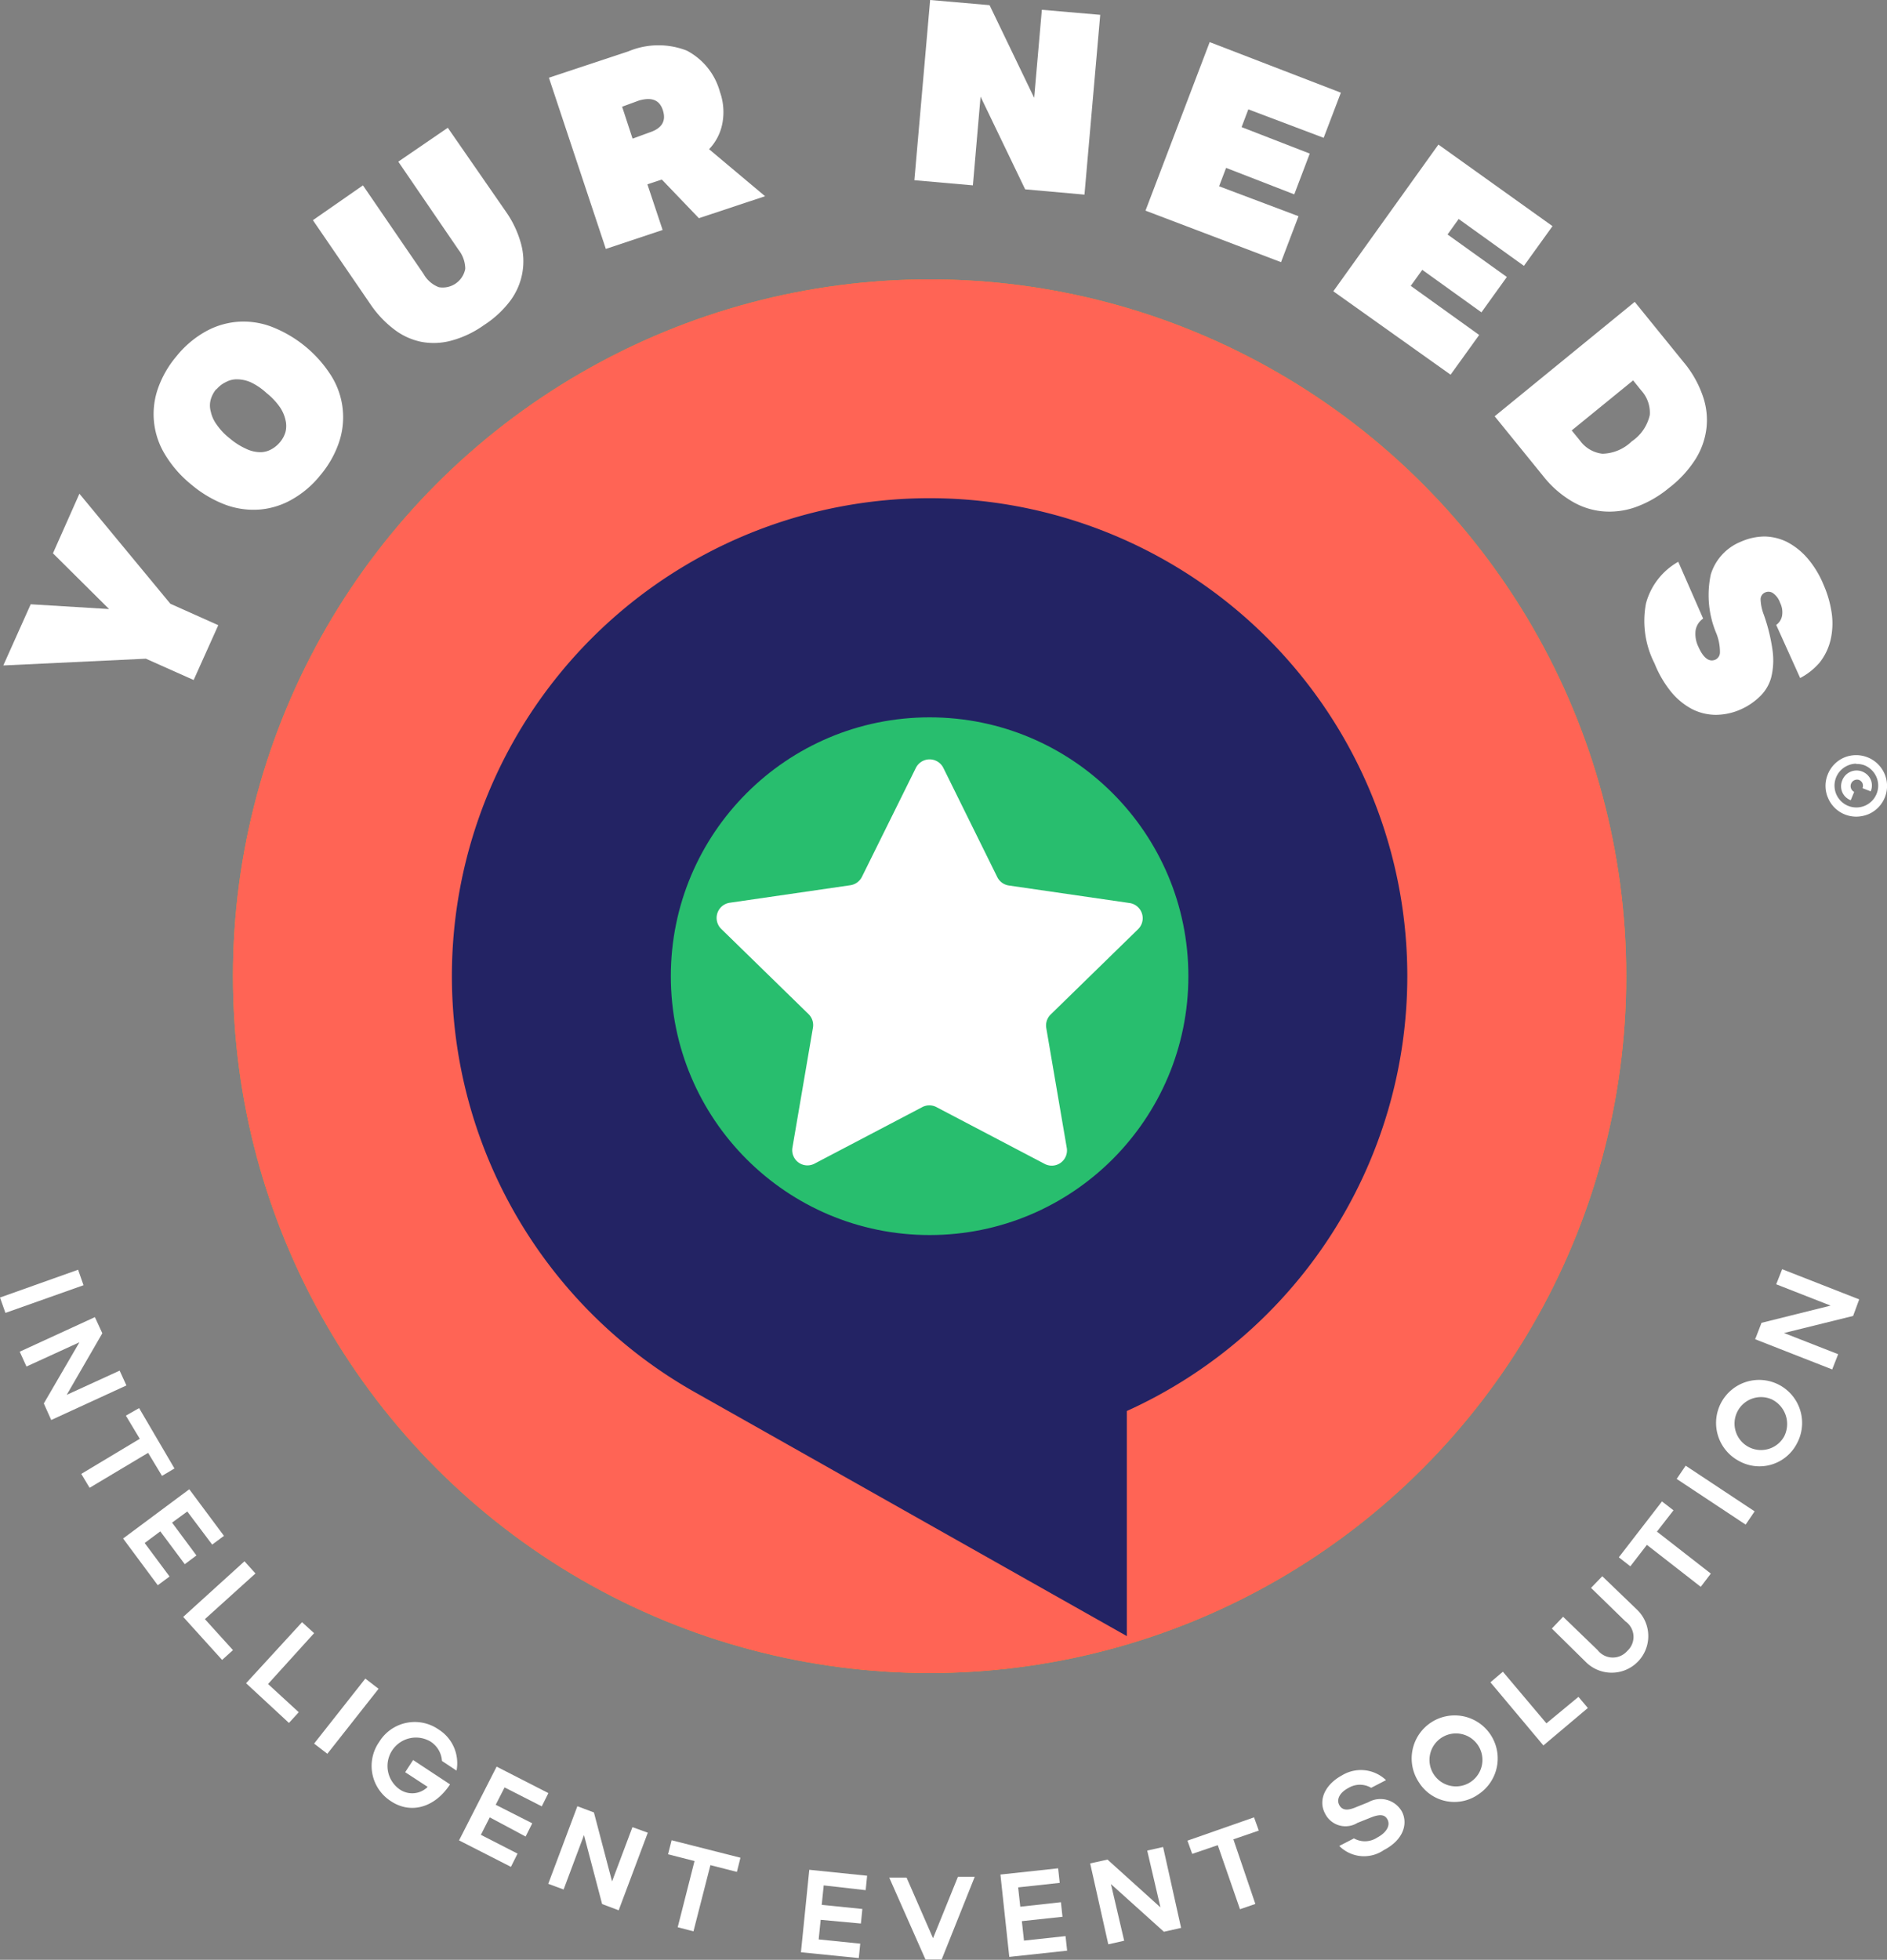 <?xml version="1.0" encoding="UTF-8"?> <svg xmlns="http://www.w3.org/2000/svg" viewBox="0 0 142.56 148.02"><rect x="0" y="0" width="142.56" height="148.02" fill="#808080" stroke="none"/> <defs> <style>.cls-1{fill:#f6911e;}.cls-2{fill:#ff6455;}.cls-3{fill:#232364;}.cls-4{fill:#28be6e;}.cls-5{fill:#fff;}</style> </defs> <g id="Слой_2" data-name="Слой 2"> <g id="Layer_1" data-name="Layer 1"> <circle class="cls-1" cx="70.23" cy="73.73" r="52.63"></circle> <circle class="cls-2" cx="70.23" cy="73.73" r="52.63"></circle> <path class="cls-3" d="M106.32,73.73a36.09,36.09,0,1,0-53.61,31.54h0l32.42,18.3v-17A36.06,36.06,0,0,0,106.32,73.73Z"></path> <circle class="cls-4" cx="70.23" cy="73.73" r="19.55"></circle> <path class="cls-5" d="M69.69,83.61l-8.14,4.27a1.15,1.15,0,0,1-1.68-1.22l1.55-9.06a1.16,1.16,0,0,0-.33-1l-6.58-6.42a1.16,1.16,0,0,1,.64-2l9.09-1.32a1.17,1.17,0,0,0,.88-.64L69.19,58a1.16,1.16,0,0,1,2.08,0l4.07,8.24a1.17,1.17,0,0,0,.88.64l9.09,1.32a1.16,1.16,0,0,1,.65,2l-6.58,6.42a1.16,1.16,0,0,0-.34,1l1.55,9.06a1.15,1.15,0,0,1-1.68,1.22l-8.14-4.27A1.15,1.15,0,0,0,69.69,83.61Z"></path> <path class="cls-5" d="M2.32,45.64,8.24,46,4,41.79l2-4.5,6.87,8.31,3.62,1.62-1.86,4.14-3.61-1.61L.25,50.26Z"></path> <path class="cls-5" d="M13.33,26.91a7.54,7.54,0,0,1,2.13-1.83,5.91,5.91,0,0,1,2.43-.77,6,6,0,0,1,2.58.35,9.31,9.31,0,0,1,4.59,3.78,5.9,5.9,0,0,1,.54,5,7.65,7.65,0,0,1-1.39,2.44,7.4,7.4,0,0,1-2.13,1.83,5.87,5.87,0,0,1-2.42.77,6.14,6.14,0,0,1-2.58-.34,8.77,8.77,0,0,1-2.6-1.52,8.69,8.69,0,0,1-2-2.27,5.85,5.85,0,0,1-.55-5A7.73,7.73,0,0,1,13.33,26.91Zm3,2.49a2.17,2.17,0,0,0-.41.78,1.67,1.67,0,0,0,0,.89,2.58,2.58,0,0,0,.45,1,4.77,4.77,0,0,0,1,1.05,5.16,5.16,0,0,0,1.23.78,2.5,2.5,0,0,0,1,.25,1.69,1.69,0,0,0,.87-.2,2.26,2.26,0,0,0,.68-.55,2.12,2.12,0,0,0,.42-.78,1.9,1.9,0,0,0,0-.89,2.81,2.81,0,0,0-.44-1,5.14,5.14,0,0,0-1-1.05A4.76,4.76,0,0,0,19,28.9a2.58,2.58,0,0,0-1.05-.25,1.69,1.69,0,0,0-.87.2A2.12,2.12,0,0,0,16.36,29.4Z"></path> <path class="cls-5" d="M27.42,14,32,20.69a2.23,2.23,0,0,0,1.15,1,1.73,1.73,0,0,0,2-1.39,2.36,2.36,0,0,0-.5-1.42l-4.56-6.67,3.74-2.56L38.23,16a7.73,7.73,0,0,1,1.11,2.33,5,5,0,0,1-.77,4.36,7.69,7.69,0,0,1-2,1.86,7.68,7.68,0,0,1-2.45,1.17,5.06,5.06,0,0,1-2.28.1,5,5,0,0,1-2.06-.94A8,8,0,0,1,28,23l-4.36-6.37Z"></path> <path class="cls-5" d="M47.47,3.88a5.88,5.88,0,0,1,4.41-.06,5,5,0,0,1,2.51,3.12,4.56,4.56,0,0,1,.18,2.4,3.87,3.87,0,0,1-1,1.93l4.23,3.55-5,1.66L50,13.56l-1.09.36,1.15,3.45L45.77,18.8,41.47,5.87Zm.32,6.59L49.08,10c.93-.31,1.26-.86,1-1.67s-.87-1-1.8-.74L47,8.06Z"></path> <path class="cls-5" d="M83.12,1.12,81.93,14.7l-4.48-.4-3.37-7L73.5,14l-4.42-.39L70.27,0l4.49.39,3.37,7L78.71.74Z"></path> <path class="cls-5" d="M101.3,7,100,10.41,94.31,8.26,93.8,9.6l5.15,2-1.17,3.08-5.15-2-.53,1.39,6,2.26-1.32,3.47L86.54,15.91,91.39,3.18Z"></path> <path class="cls-5" d="M117.29,17.08l-2.16,3-4.93-3.54-.84,1.17,4.48,3.21-1.92,2.67-4.47-3.21-.87,1.21,5.17,3.71-2.16,3L100.73,22l7.94-11.08Z"></path> <path class="cls-5" d="M127.2,27.36a8,8,0,0,1,1.43,2.51,5.46,5.46,0,0,1,.29,2.47,5.65,5.65,0,0,1-.84,2.36,8.49,8.49,0,0,1-2,2.16,8.39,8.39,0,0,1-2.51,1.44,5.9,5.9,0,0,1-2.5.32,5.55,5.55,0,0,1-2.37-.79A7.76,7.76,0,0,1,116.62,36l-3.7-4.56L123.5,22.8Zm-8.46,5.15.62.76a2.44,2.44,0,0,0,1.7,1,3.28,3.28,0,0,0,2.21-.93,3.27,3.27,0,0,0,1.37-2A2.49,2.49,0,0,0,124,29.5l-.62-.77Z"></path> <path class="cls-5" d="M134.19,47.2a1.09,1.09,0,0,0,.44-.68,1.6,1.6,0,0,0-.15-1,1.47,1.47,0,0,0-.53-.72.61.61,0,0,0-.58-.06.56.56,0,0,0-.36.53,3.58,3.58,0,0,0,.24,1.15,13.55,13.55,0,0,1,.67,2.75,5.41,5.41,0,0,1-.11,2,3.12,3.12,0,0,1-.83,1.41,4.91,4.91,0,0,1-1.47,1,4.68,4.68,0,0,1-1.87.41,4,4,0,0,1-1.78-.42,5.2,5.2,0,0,1-1.59-1.29A8.26,8.26,0,0,1,125,50.11a7.06,7.06,0,0,1-.65-4.53,5.13,5.13,0,0,1,2.44-3.15l1.88,4.29a1.34,1.34,0,0,0-.57.89,2.21,2.21,0,0,0,.2,1.22c.38.86.81,1.19,1.28,1a.61.61,0,0,0,.36-.58,3.83,3.83,0,0,0-.26-1.38,7.44,7.44,0,0,1-.43-4.49,3.9,3.9,0,0,1,2.28-2.47,4.49,4.49,0,0,1,1.79-.39,4,4,0,0,1,1.7.42,5.26,5.26,0,0,1,1.52,1.21,7.33,7.33,0,0,1,1.22,2,8.24,8.24,0,0,1,.63,2.21,5.51,5.51,0,0,1-.1,2,4.4,4.4,0,0,1-.81,1.67A5,5,0,0,1,136,51.21Z"></path> <path class="cls-5" d="M.41,99.16,0,98l5.9-2.1.41,1.17Z"></path> <path class="cls-5" d="M9.55,104.64l-5.68,2.61L3.31,106,6,101.38l-4,1.83-.51-1.12,5.68-2.61.56,1.22-2.69,4.65,4-1.83Z"></path> <path class="cls-5" d="M13.18,110.91l-.94.56-1.05-1.74-4.42,2.64-.63-1.05,4.42-2.65-1.05-1.75,1-.57Z"></path> <path class="cls-5" d="M14.15,114.16,13,115l1.84,2.48-.88.66-1.85-2.48-1.18.88,1.88,2.53-.89.66-2.62-3.53,5-3.72L16.92,116l-.89.66Z"></path> <path class="cls-5" d="M15.48,122.29l2.12,2.34-.82.74-2.94-3.25,4.63-4.2.83.92Z"></path> <path class="cls-5" d="M20.25,127.19l2.32,2.13-.74.81-3.24-3,4.23-4.61.91.83Z"></path> <path class="cls-5" d="M24.73,132.46l-1-.77,3.87-4.91,1,.77Z"></path> <path class="cls-5" d="M28.65,131.56a3.15,3.15,0,0,1,4.48-.94,3,3,0,0,1,1.36,3.11l-1.1-.73a1.88,1.88,0,0,0-.86-1.46,2.15,2.15,0,0,0-2.36,3.59,1.66,1.66,0,0,0,2.14-.17l-1.7-1.11.6-.92L34,134.77c-1.18,1.8-3,2.24-4.45,1.28A3.16,3.16,0,0,1,28.65,131.56Z"></path> <path class="cls-5" d="M38.12,135l-.67,1.31,2.76,1.4-.5,1L37,137.26l-.67,1.32L39.1,140l-.5,1-3.92-2,2.84-5.57,3.91,2-.5,1Z"></path> <path class="cls-5" d="M48.94,138.42l-2.2,5.86-1.25-.47-1.37-5.21-1.54,4.11-1.16-.43,2.2-5.86,1.25.47,1.37,5.21L47.78,138Z"></path> <path class="cls-5" d="M55.94,140.31l-.27,1.07-2-.51-1.28,5-1.19-.31,1.27-5-2-.51.27-1.06Z"></path> <path class="cls-5" d="M62.23,142.4l-.15,1.47,3.07.31-.11,1.1L62,145l-.15,1.48,3.14.32-.11,1.09-4.37-.44.63-6.23,4.37.45-.11,1.09Z"></path> <path class="cls-5" d="M67.18,141.81l1.31,0,2,4.58,1.88-4.64,1.27,0L71.14,148l-1.22,0Z"></path> <path class="cls-5" d="M76.92,142.55l.16,1.46,3.07-.34.12,1.1-3.07.33.16,1.47,3.14-.34.12,1.1-4.37.47-.67-6.22,4.36-.47.12,1.1Z"></path> <path class="cls-5" d="M87.87,139.5l1.36,6.11-1.3.29-4-3.6,1,4.28-1.2.27-1.37-6.11,1.31-.29,4,3.61-1-4.29Z"></path> <path class="cls-5" d="M94.74,137.26l.36,1-1.92.66,1.66,4.88-1.16.4L92,139.36l-1.93.66-.36-1Z"></path> <path class="cls-5" d="M101.18,139.42l1.11-.57a1.68,1.68,0,0,0,1.75-.06c.7-.37,1-.9.8-1.33s-.59-.46-1.29-.18l-1,.4a1.72,1.72,0,0,1-2.45-.72c-.53-1,0-2.18,1.3-2.88a2.74,2.74,0,0,1,3.31.37l-1.12.58a1.67,1.67,0,0,0-1.7,0c-.73.38-.92.91-.71,1.3s.59.42,1.12.22l1.07-.43a1.86,1.86,0,0,1,2.54.7c.47.9.14,2.13-1.36,2.91A2.64,2.64,0,0,1,101.18,139.42Z"></path> <path class="cls-5" d="M107.2,134.62a3.25,3.25,0,1,1,4.51.89A3.16,3.16,0,0,1,107.2,134.62Zm4.37-2.93a2,2,0,1,0-.47,2.9A2,2,0,0,0,111.57,131.69Z"></path> <path class="cls-5" d="M116.83,130.16l2.42-2,.71.84-3.36,2.83-4-4.77.94-.8Z"></path> <path class="cls-5" d="M117.24,123l.85-.89,2.61,2.52a1.45,1.45,0,0,0,2.24.06,1.43,1.43,0,0,0-.14-2.23l-2.6-2.53.85-.88,2.62,2.52a2.75,2.75,0,1,1-3.82,4Z"></path> <path class="cls-5" d="M125.56,113.4l.87.67-1.25,1.61,4.07,3.17-.76,1-4.07-3.17-1.25,1.62-.87-.68Z"></path> <path class="cls-5" d="M132.56,114.15l-.68,1-5.21-3.45.68-1Z"></path> <path class="cls-5" d="M131.35,110.33a3.25,3.25,0,1,1,4.41-1.32A3.18,3.18,0,0,1,131.35,110.33Zm2.5-4.64a2,2,0,1,0,.94,2.8A2.07,2.07,0,0,0,133.85,105.69Z"></path> <path class="cls-5" d="M134.64,95.86l5.82,2.28L140,99.39l-5.22,1.29,4.09,1.6-.45,1.15-5.82-2.28.48-1.24,5.22-1.3L134.19,97Z"></path> <path class="cls-5" d="M140.24,61.68a2.31,2.31,0,0,1-2.12-1.38,2.27,2.27,0,0,1-.05-1.77,2.32,2.32,0,0,1,1.22-1.3,2.34,2.34,0,0,1,3.07,1.18h0a2.32,2.32,0,0,1-1.17,3.07A2.45,2.45,0,0,1,140.24,61.68Zm0-4a1.56,1.56,0,0,0-.67.15,1.65,1.65,0,1,0,2.18.83h0a1.67,1.67,0,0,0-.92-.87A1.71,1.71,0,0,0,140.24,57.7Z"></path> <path class="cls-5" d="M139.82,60.44a1.13,1.13,0,0,1-.64-.61,1.15,1.15,0,0,1,0-.89,1.16,1.16,0,0,1,1.5-.67,1.18,1.18,0,0,1,.65.61,1.15,1.15,0,0,1,0,.89l-.62-.24a.52.52,0,0,0,0-.37.51.51,0,0,0-.28-.26.49.49,0,0,0-.35.91Z"></path> </g> </g> </svg> 